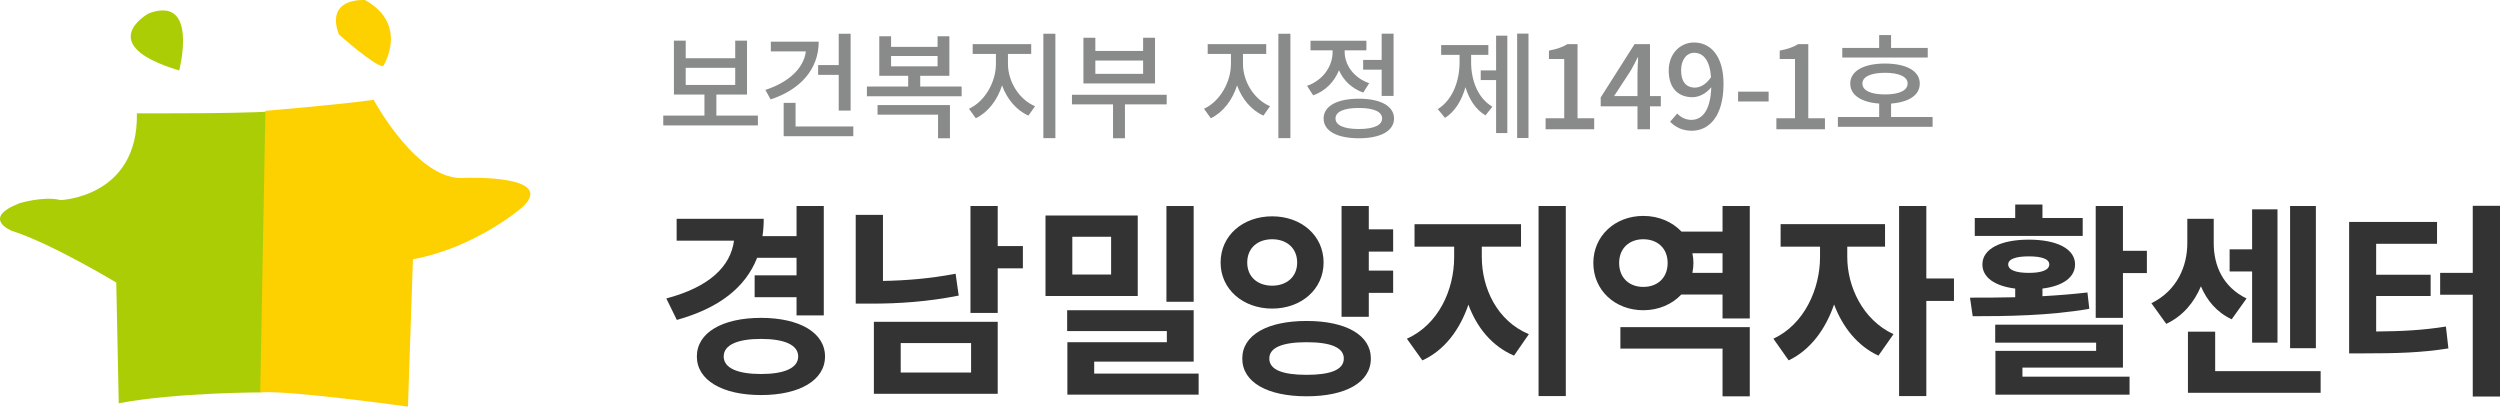 <?xml version="1.0" encoding="utf-8"?>
<!-- Generator: Adobe Illustrator 15.1.0, SVG Export Plug-In . SVG Version: 6.00 Build 0)  -->
<!DOCTYPE svg PUBLIC "-//W3C//DTD SVG 1.1//EN" "http://www.w3.org/Graphics/SVG/1.1/DTD/svg11.dtd">
<svg version="1.1" id="레이어_1" xmlns="http://www.w3.org/2000/svg" xmlns:xlink="http://www.w3.org/1999/xlink" x="0px"
	 y="0px" width="302.761px" height="49.244px" viewBox="0 0 302.761 49.244" enable-background="new 0 0 302.761 49.244"
	 xml:space="preserve">
<g>
	<g>
		<g>
			<path fill="#898A8A" d="M91.783,13.999v1.19H80.325v-1.19h4.987V11.45h-3.698V4.922h1.429v2.129h5.996V4.922h1.429v6.528h-3.712
				v2.549H91.783z M83.042,10.287h5.996V8.214h-5.996V10.287z"/>
			<path fill="#898A8A" d="M99.15,5.048c0,3.333-2.228,5.813-5.827,6.99l-0.63-1.149c2.787-0.91,4.636-2.591,4.902-4.665h-4.244
				V5.048H99.15z M103.338,15.316v1.176h-8.433v-4.034h1.443v2.858H103.338z M101.573,7.877V4.082h1.442v9.315h-1.442V9.068H99.08
				V7.877H101.573z"/>
			<path fill="#898A8A" d="M116.458,10.483v1.177h-11.472v-1.177h5V9.18h-3.502V4.39h1.429v1.289h5.631V4.39h1.429V9.18h-3.53v1.303
				H116.458z M106.274,12.724h8.769v4.021h-1.442v-2.858h-7.326V12.724z M107.913,8.032h5.631V6.785h-5.631V8.032z"/>
			<path fill="#898A8A" d="M122.068,7.738c0,2.101,1.303,4.286,3.278,5.126l-0.798,1.135c-1.471-0.645-2.605-2.017-3.194-3.656
				c-0.561,1.765-1.695,3.264-3.18,3.979l-0.827-1.149c1.961-0.91,3.264-3.264,3.264-5.435V6.533h-2.815v-1.19h7.088v1.19h-2.815
				V7.738z M127.812,4.082V16.73h-1.457V4.082H127.812z"/>
			<path fill="#898A8A" d="M141.293,12.64h-5.057v4.104h-1.443V12.64h-4.973v-1.163h11.472V12.64z M139.879,10.105h-8.671V4.572
				h1.443v1.597h5.785V4.572h1.443V10.105z M138.436,7.332h-5.785v1.611h5.785V7.332z"/>
			<path fill="#898A8A" d="M150.53,7.738c0,2.101,1.303,4.286,3.278,5.126l-0.798,1.135c-1.471-0.645-2.605-2.017-3.194-3.656
				c-0.561,1.765-1.695,3.264-3.18,3.979l-0.827-1.149c1.961-0.91,3.264-3.264,3.264-5.435V6.533h-2.816v-1.19h7.088v1.19h-2.815
				V7.738z M156.273,4.082V16.73h-1.457V4.082H156.273z"/>
			<path fill="#898A8A" d="M165.098,11.211c-1.401-0.49-2.409-1.485-2.941-2.704c-0.561,1.387-1.625,2.507-3.124,3.04l-0.743-1.149
				c1.961-0.7,3.096-2.381,3.096-4.118V6.099h-2.675V4.936h6.766v1.163h-2.634v0.168c0,1.583,1.079,3.152,2.97,3.81L165.098,11.211z
				 M168.824,14.349c0,1.513-1.625,2.396-4.258,2.396c-2.647,0-4.272-0.883-4.272-2.396c0-1.499,1.625-2.396,4.272-2.396
				C167.199,11.954,168.824,12.85,168.824,14.349z M167.381,14.349c0-0.826-1.037-1.274-2.815-1.274c-1.807,0-2.83,0.448-2.83,1.274
				c0,0.827,1.022,1.275,2.83,1.275C166.345,15.624,167.381,15.176,167.381,14.349z M167.325,7.261v-3.18h1.443v7.536h-1.443v-3.18
				h-2.241V7.261H167.325z"/>
			<path fill="#898A8A" d="M178.158,7.556c0,2.157,0.813,4.342,2.578,5.365l-0.84,1.051c-1.191-0.701-1.975-1.947-2.423-3.418
				c-0.448,1.597-1.261,2.956-2.479,3.726l-0.869-1.065c1.793-1.121,2.634-3.404,2.634-5.659V6.645h-2.228v-1.19h5.715v1.19h-2.087
				V7.556z M181.184,4.32h1.359v11.794h-1.359V9.699h-1.863V8.522h1.863V4.32z M185.106,4.067v12.649h-1.373V4.067H185.106z"/>
			<path fill="#898A8A" d="M187.18,14.321h2.255V7.149h-1.849V6.126c0.967-0.182,1.653-0.42,2.241-0.784h1.219v8.979h2.017v1.331
				h-5.883V14.321z"/>
			<path fill="#898A8A" d="M201.135,12.878h-1.316v2.773h-1.513v-2.773h-4.454V11.8l4.104-6.458h1.863v6.29h1.316V12.878z
				 M198.306,11.632V8.928c0-0.561,0.056-1.429,0.084-1.989h-0.056c-0.252,0.519-0.532,1.051-0.827,1.583l-2.031,3.11H198.306z"/>
			<path fill="#898A8A" d="M203.125,13.747c0.406,0.462,1.037,0.771,1.695,0.771c1.247,0,2.325-1.008,2.423-3.95
				c-0.603,0.743-1.485,1.205-2.27,1.205c-1.723,0-2.885-1.079-2.885-3.236c0-2.045,1.4-3.39,3.067-3.39
				c1.975,0,3.572,1.597,3.572,5.001c0,4.062-1.849,5.687-3.838,5.687c-1.19,0-2.031-0.476-2.633-1.093L203.125,13.747z
				 M207.216,9.349c-0.154-2.031-0.924-2.956-2.045-2.956c-0.883,0-1.583,0.798-1.583,2.143c0,1.316,0.588,2.073,1.667,2.073
				C205.885,10.609,206.6,10.245,207.216,9.349z"/>
			<path fill="#898A8A" d="M210.49,11.1h3.698v1.19h-3.698V11.1z"/>
			<path fill="#898A8A" d="M215.126,14.321h2.255V7.149h-1.849V6.126c0.967-0.182,1.653-0.42,2.241-0.784h1.219v8.979h2.017v1.331
				h-5.883V14.321z"/>
			<path fill="#898A8A" d="M234.047,14.167v1.191h-11.472v-1.191h5.001v-1.625c-2.171-0.154-3.502-1.022-3.502-2.423
				c0-1.526,1.625-2.423,4.202-2.423c2.591,0,4.216,0.896,4.216,2.423c0,1.401-1.303,2.255-3.474,2.423v1.625H234.047z
				 M233.459,6.967h-10.352V5.805h4.468V4.25h1.443v1.555h4.44V6.967z M228.276,11.436c1.737,0,2.746-0.476,2.746-1.317
				c0-0.826-1.009-1.303-2.746-1.303c-1.723,0-2.731,0.477-2.731,1.303C225.544,10.959,226.553,11.436,228.276,11.436z"/>
		</g>
		<g>
			<path fill="#333333" d="M91.691,31.222c-1.425,3.625-4.649,6.099-9.723,7.523l-1.275-2.6c5.249-1.399,7.773-3.874,8.198-6.998
				h-6.948v-2.649h10.547c0,0.725-0.05,1.425-0.15,2.1h4.124v-3.649h3.299v13.247h-3.299v-2.2h-5.074v-2.649h5.074v-2.125H91.691z
				 M99.914,43.169c0,2.875-3.075,4.674-7.749,4.674c-4.699,0-7.773-1.799-7.773-4.674c0-2.874,3.074-4.674,7.773-4.674
				C96.839,38.496,99.914,40.295,99.914,43.169z M96.665,43.169c0-1.399-1.674-2.125-4.499-2.125c-2.849,0-4.523,0.725-4.523,2.125
				c0,1.4,1.674,2.125,4.523,2.125C94.99,45.294,96.665,44.569,96.665,43.169z"/>
			<path fill="#333333" d="M116.103,35.796c-3.75,0.75-7.273,0.975-10.522,0.975h-1.95V26.024h3.299v7.998
				c2.749-0.05,5.698-0.275,8.798-0.875L116.103,35.796z M105.831,38.971h14.996v8.723h-14.996V38.971z M109.08,45.119h8.523v-3.574
				h-8.523V45.119z M123.876,32.497h-3.049v5.399h-3.299V24.949h3.299v4.849h3.049V32.497z"/>
			<path fill="#333333" d="M137.786,35.846h-11.172v-9.748h11.172V35.846z M145.159,45.244v2.549h-15.896v-6.349h12.047v-1.35
				h-12.072v-2.524h15.321v6.224h-12.047v1.45H145.159z M134.561,28.673h-4.699v4.574h4.699V28.673z M144.559,36.546h-3.299V24.949
				h3.299V36.546z"/>
			<path fill="#333333" d="M154.069,37.371c-3.549,0-6.249-2.35-6.249-5.574c0-3.274,2.7-5.599,6.249-5.599
				c3.524,0,6.224,2.324,6.224,5.599C160.293,35.021,157.594,37.371,154.069,37.371z M166.017,43.419
				c0,2.875-3.024,4.574-7.773,4.574c-4.774,0-7.798-1.699-7.798-4.574c0-2.849,3.024-4.549,7.798-4.549
				C162.992,38.871,166.017,40.57,166.017,43.419z M154.069,34.597c1.725,0,3.024-1.05,3.024-2.799c0-1.774-1.3-2.824-3.024-2.824
				c-1.75,0-3.024,1.05-3.024,2.824C151.045,33.547,152.32,34.597,154.069,34.597z M162.742,43.419c0-1.325-1.575-1.975-4.499-1.975
				c-2.95,0-4.524,0.65-4.524,1.975c0,1.35,1.574,1.975,4.524,1.975C161.167,45.394,162.742,44.769,162.742,43.419z M165.767,30.473
				v2.299h2.949v2.699h-2.949v2.899h-3.299V24.949h3.299v2.825h2.949v2.699H165.767z"/>
			<path fill="#333333" d="M179.454,31.147c0,3.749,1.85,7.723,5.699,9.323l-1.8,2.599c-2.674-1.149-4.499-3.399-5.523-6.173
				c-1.025,3-2.875,5.523-5.574,6.749l-1.875-2.625c3.849-1.725,5.724-5.949,5.724-9.873v-1.275h-4.799v-2.724h12.896v2.724h-4.749
				V31.147z M189.626,24.949v23.02h-3.299v-23.02H189.626z"/>
			<path fill="#333333" d="M211.906,24.949v13.622h-3.299v-2.899h-4.999c-1.1,1.175-2.749,1.899-4.599,1.899
				c-3.399,0-6.049-2.399-6.049-5.724c0-3.299,2.649-5.699,6.049-5.699c1.875,0,3.524,0.725,4.624,1.9h4.974v-3.1H211.906z
				 M201.958,31.847c0-1.799-1.25-2.874-2.949-2.874c-1.675,0-2.924,1.075-2.924,2.874c0,1.825,1.25,2.899,2.924,2.899
				C200.708,34.747,201.958,33.672,201.958,31.847z M196.235,39.621h15.671v8.373h-3.299V42.22h-12.372V39.621z M208.607,33.047
				v-2.375h-3.649c0.075,0.375,0.125,0.75,0.125,1.175c0,0.4-0.05,0.8-0.125,1.2H208.607z"/>
			<path fill="#333333" d="M223.713,31.147c0,3.499,1.825,7.573,5.599,9.323l-1.824,2.599c-2.549-1.174-4.349-3.474-5.374-6.198
				c-1.024,2.999-2.874,5.523-5.499,6.773l-1.85-2.625c3.774-1.75,5.649-6.074,5.649-9.873v-1.275h-4.774v-2.724h12.647v2.724
				h-4.574V31.147z M236.635,36.446h-3.349v11.522h-3.299v-23.02h3.299v8.773h3.349V36.446z"/>
			<path fill="#333333" d="M253.024,37.396c-4.824,0.85-10.147,0.9-14.122,0.9l-0.325-2.25c1.649,0,3.499,0,5.474-0.05v-1.05
				c-2.474-0.3-3.974-1.35-3.974-2.924c0-1.875,2.2-2.999,5.624-2.999c3.424,0,5.599,1.125,5.599,2.999
				c0,1.575-1.5,2.625-3.949,2.924v0.925c1.85-0.1,3.699-0.25,5.449-0.45L253.024,37.396z M252.225,28.573h-13.072v-2.175h4.899
				v-1.625h3.299v1.625h4.874V28.573z M244.927,45.619h12.972v2.175h-16.246v-5.299h12.197v-1h-12.222V39.32h15.471v5.199h-12.172
				V45.619z M245.701,33.047c1.575,0,2.475-0.35,2.475-1.025c0-0.649-0.9-0.975-2.475-0.975c-1.574,0-2.499,0.325-2.499,0.975
				C243.202,32.697,244.127,33.047,245.701,33.047z M259.998,30.373v2.699h-2.899v5.424h-3.299V24.949h3.299v5.424H259.998z"/>
			<path fill="#333333" d="M270.266,38.67c-1.8-0.85-3-2.274-3.724-3.999c-0.825,1.95-2.174,3.599-4.199,4.549l-1.799-2.499
				c3.149-1.55,4.349-4.524,4.349-7.273v-2.949h3.199v2.949c0,2.699,1.1,5.299,3.974,6.698L270.266,38.67z M281.039,44.944v2.625
				h-16.071V40.17h3.299v4.773H281.039z M272.74,32.872h-2.724v-2.674h2.724v-4.849h3.074v16.146h-3.074V32.872z M280.463,42.17
				h-3.124V24.949h3.124V42.17z"/>
			<path fill="#333333" d="M287.764,40.145c3.1-0.025,5.624-0.15,8.448-0.6l0.3,2.649c-3.324,0.525-6.273,0.6-10.147,0.6h-1.875
				V26.874h10.647v2.649h-7.374v3.749h6.599v2.574h-6.599V40.145z M302.761,24.924v23.094h-3.299V35.696h-3.949v-2.649h3.949v-8.123
				H302.761z"/>
		</g>
	</g>
	<g>
		<path fill="#ABCD05" d="M16.577,13.723c0,0,16.598,0.086,17.631-0.409l-2.583,34.208c0,0-10.29,0-17.244,1.313l-0.302-14.617
			c0,0-7.878-4.758-12.658-6.265c0,0-3.747-1.507,0.925-3.337c0,0,2.906-0.904,4.995-0.387
			C7.341,24.229,16.771,23.906,16.577,13.723z"/>
		<path fill="#ABCD05" d="M21.7,8.535c0,0,2.411-9.193-3.703-6.911C17.998,1.624,11.195,5.37,21.7,8.535z"/>
		<path fill="#FDD000" d="M46.393,8.018c0,0,3.208-4.973-2.174-8.009c0,0-4.844-0.408-3.187,4.155
			C41.032,4.165,45.359,8.018,46.393,8.018z"/>
		<path fill="#FDD000" d="M32.141,13.421c0,0,8.891-0.731,13.11-1.334c0,0,5.382,10.053,11.087,9.451c0,0,11.172-0.409,6.932,3.552
			c0,0-5.597,4.886-13.261,6.308l-0.603,17.846c0,0-14.575-2.023-17.89-1.722L32.141,13.421z"/>
	</g>
</g>
</svg>
